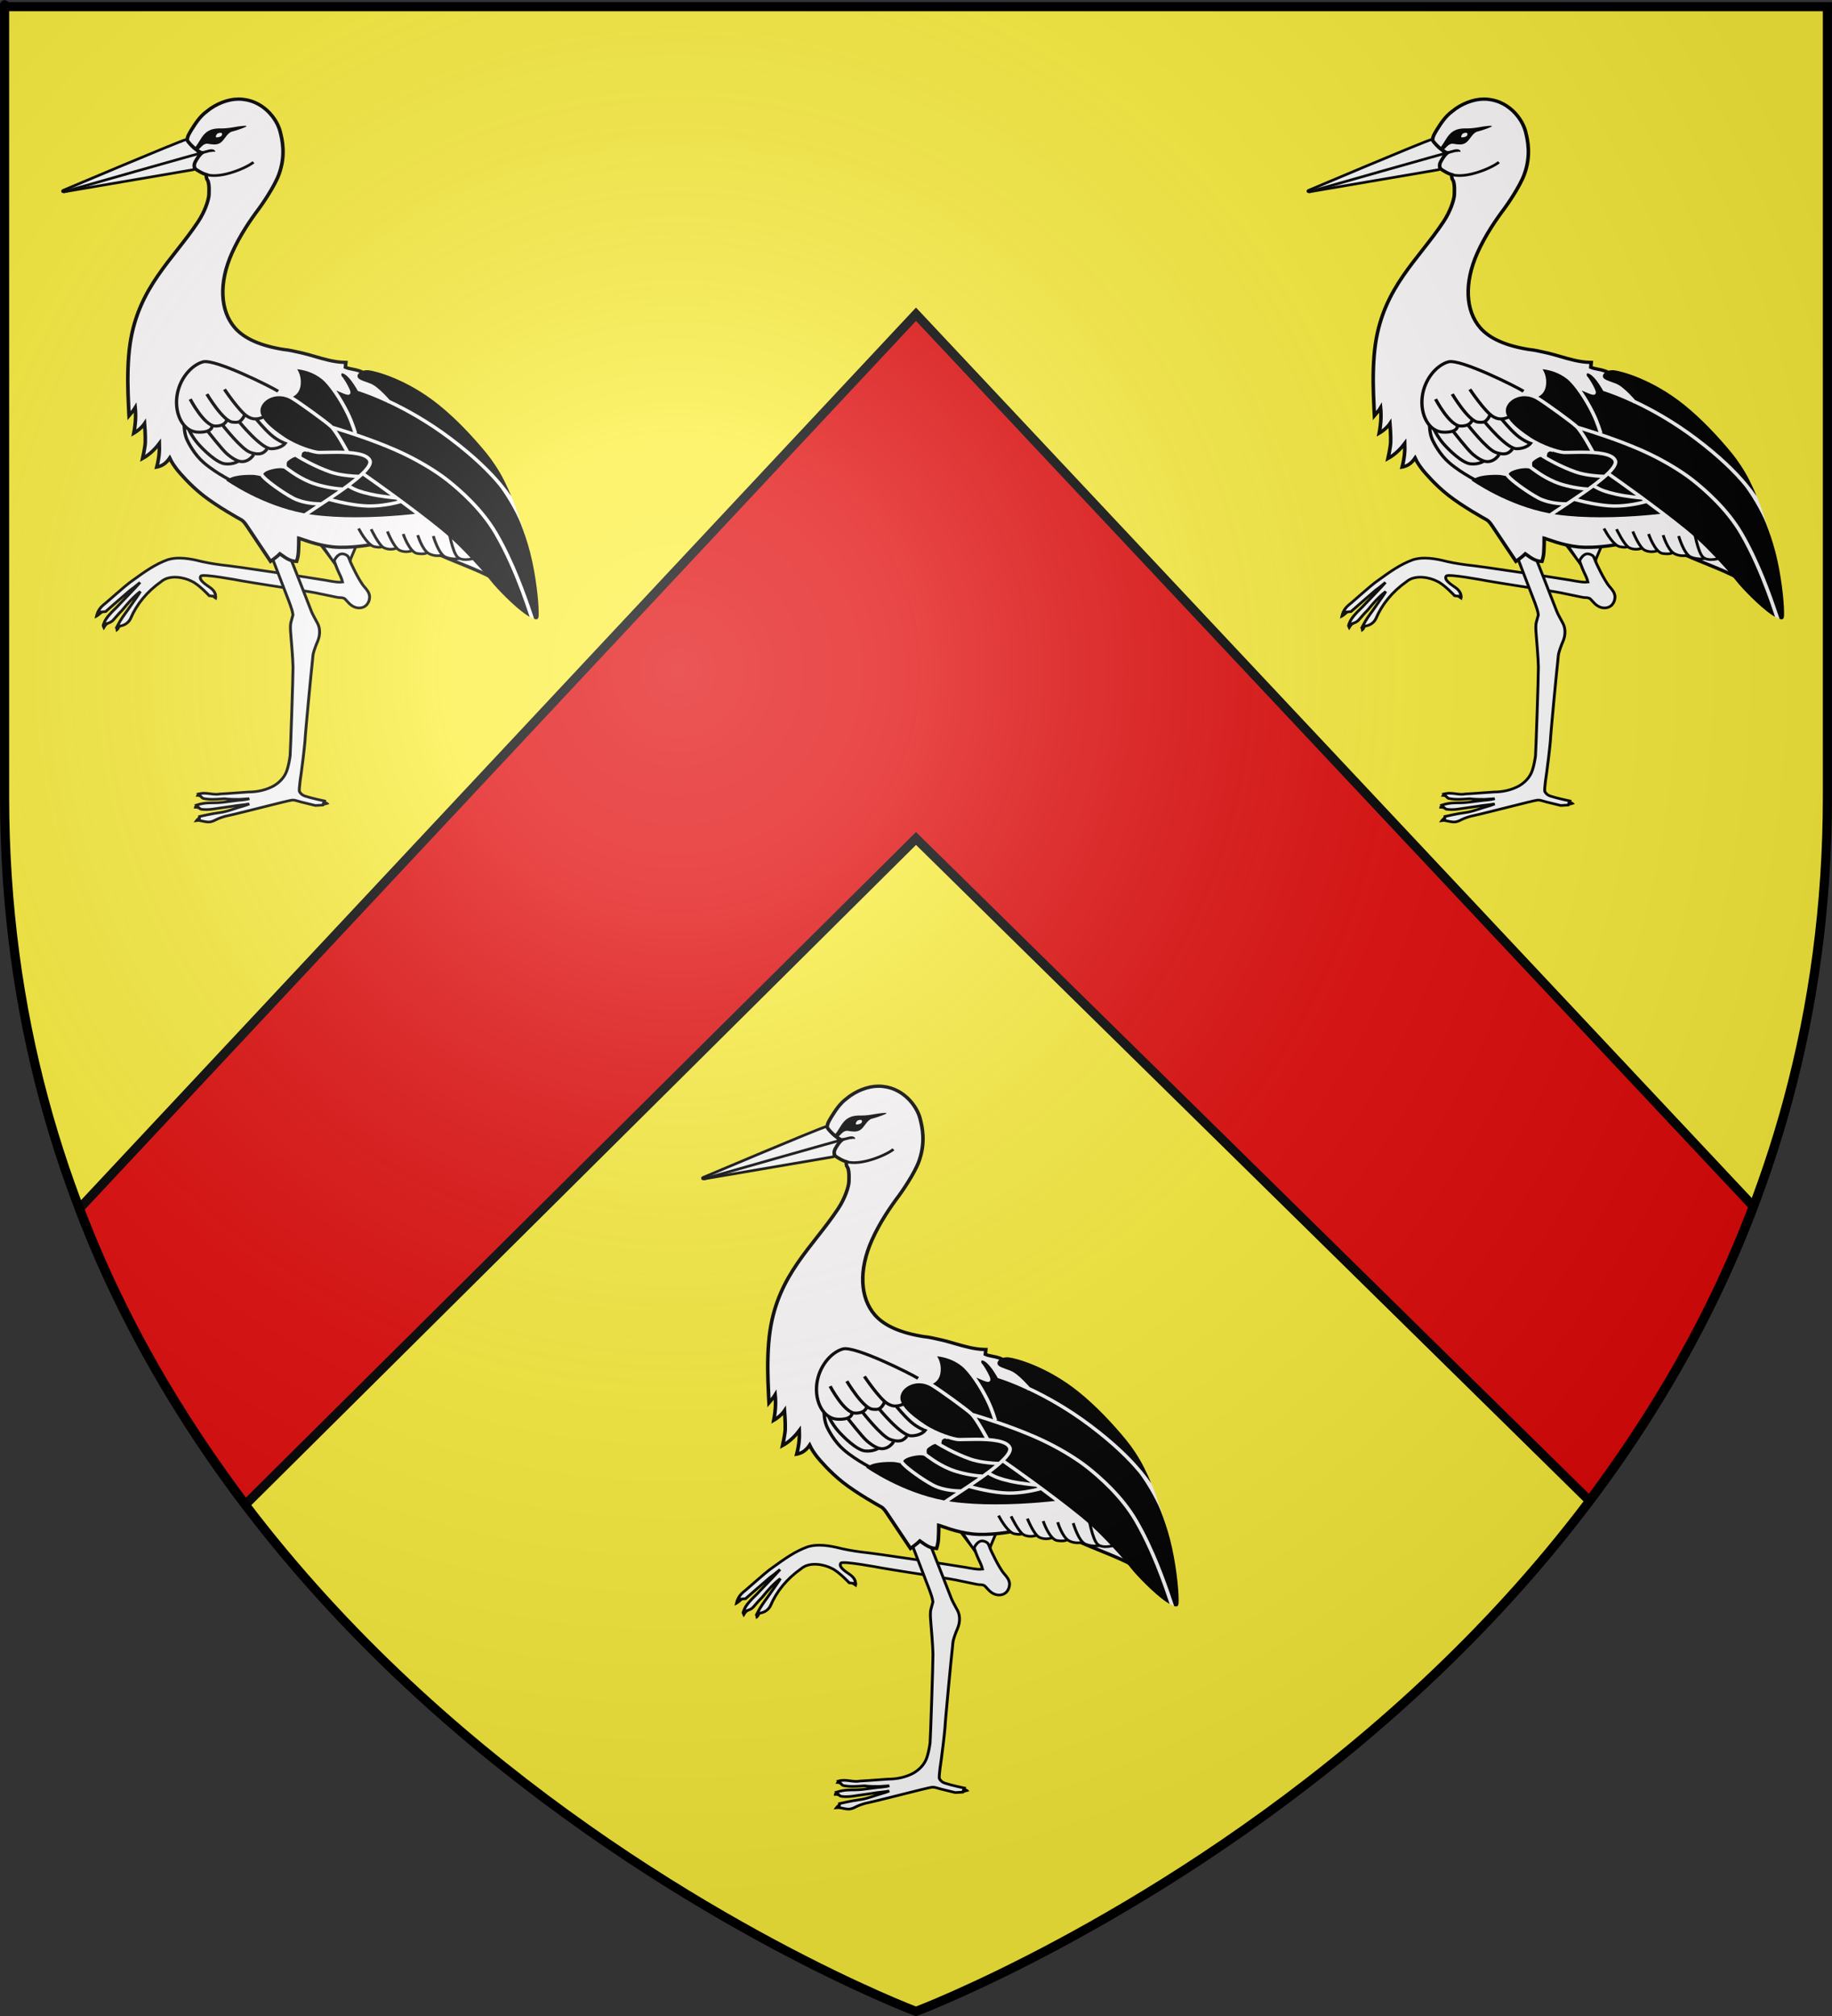 <?xml version="1.0" encoding="UTF-8" standalone="no"?>
<svg
   xmlns:dc="http://purl.org/dc/elements/1.1/"
   xmlns:cc="http://creativecommons.org/ns#"
   xmlns:rdf="http://www.w3.org/1999/02/22-rdf-syntax-ns#"
   xmlns:svg="http://www.w3.org/2000/svg"
   xmlns="http://www.w3.org/2000/svg"
   xmlns:xlink="http://www.w3.org/1999/xlink"
   xmlns:sodipodi="http://sodipodi.sourceforge.net/DTD/sodipodi-0.dtd"
   xmlns:inkscape="http://www.inkscape.org/namespaces/inkscape"
   height="660"
   width="600"
   version="1.0"
   id="svg2"
   sodipodi:version="0.32"
   inkscape:version="0.48.1 r9760"
   sodipodi:docname="Blason_Vide_3D[1].svg"
   inkscape:export-filename="/Users/olivier/Desktop/Blason Rouge/Blason_Vide_3D.png"
   inkscape:export-xdpi="144"
   inkscape:export-ydpi="144"
   inkscape:output_extension="org.inkscape.output.svg.inkscape">
  <rect width="100%" height="100%" fill="#333333" stroke="none"/>
  <sodipodi:namedview
     inkscape:window-height="712"
     inkscape:window-width="1024"
     inkscape:pageshadow="2"
     inkscape:pageopacity="0.0"
     guidetolerance="10.0"
     gridtolerance="10.0"
     objecttolerance="10.0"
     borderopacity="1.0"
     bordercolor="#666666"
     pagecolor="#ffffff"
     id="base"
     showgrid="false"
     height="660px"
     inkscape:zoom="0.74848453"
     inkscape:cx="300"
     inkscape:cy="329.99986"
     inkscape:window-x="226"
     inkscape:window-y="0"
     inkscape:current-layer="layer1-2"
     showguides="true"
     inkscape:guide-bbox="true"
     inkscape:window-maximized="0">
    <sodipodi:guide
       orientation="1,0"
       position="300,305.917"
       id="guide3626" />
  </sodipodi:namedview>
  <desc
     id="desc4">Flag of Canton of Valais (Wallis)</desc>
  <defs
     id="defs6">
    <linearGradient
       id="linearGradient2893">
      <stop
         style="stop-color:white;stop-opacity:0.314;"
         offset="0"
         id="stop2895" />
      <stop
         id="stop2897"
         offset="0.19"
         style="stop-color:white;stop-opacity:0.251;" />
      <stop
         style="stop-color:#6b6b6b;stop-opacity:0.125;"
         offset="0.6"
         id="stop2901" />
      <stop
         style="stop-color:black;stop-opacity:0.125;"
         offset="1"
         id="stop2899" />
    </linearGradient>
    <radialGradient
       inkscape:collect="always"
       xlink:href="#linearGradient2893"
       id="radialGradient3163"
       gradientUnits="userSpaceOnUse"
       gradientTransform="matrix(1.353,0,0,1.349,-77.629,-85.747)"
       cx="221.445"
       cy="226.331"
       fx="221.445"
       fy="226.331"
       r="300" />
    <radialGradient
       gradientTransform="matrix(1.353,0,0,1.349,-77.629,-85.747)"
       gradientUnits="userSpaceOnUse"
       xlink:href="#linearGradient2893-9"
       id="radialGradient3163-3"
       fy="226.331"
       fx="221.445"
       r="300"
       cy="226.331"
       cx="221.445" />
    <radialGradient
       gradientTransform="matrix(0,1.386,-1.323,-5.741131e-8,-158.082,-109.541)"
       gradientUnits="userSpaceOnUse"
       xlink:href="#linearGradient2955"
       id="radialGradient2871"
       fy="218.901"
       fx="225.524"
       r="300"
       cy="218.901"
       cx="225.524" />
    <radialGradient
       gradientTransform="matrix(0,1.749,-1.593,-1.049767e-7,551.788,-191.29)"
       gradientUnits="userSpaceOnUse"
       xlink:href="#linearGradient2955"
       id="radialGradient2865"
       fy="218.901"
       fx="225.524"
       r="300"
       cy="218.901"
       cx="225.524" />
    <radialGradient
       gradientTransform="matrix(-4.167939e-4,2.183,-1.884,-3.599562e-4,615.597,-289.121)"
       gradientUnits="userSpaceOnUse"
       xlink:href="#linearGradient2955"
       id="radialGradient1911"
       fy="218.901"
       fx="225.524"
       r="300"
       cy="218.901"
       cx="225.524" />
    <clipPath
       id="clip">
      <path
         id="path10"
         d="M 0,-200 L 0,600 L 300,600 L 300,-200 L 0,-200 z " />
    </clipPath>
    <polygon
       id="star"
       transform="scale(53,53)"
       points="0,-1 0.588,0.809 -0.951,-0.309 0.951,-0.309 -0.588,0.809 0,-1 " />
    <radialGradient
       gradientTransform="matrix(-4.167939e-4,2.183,-1.884,-3.599562e-4,615.597,-289.121)"
       gradientUnits="userSpaceOnUse"
       xlink:href="#linearGradient2955"
       id="radialGradient2961"
       fy="218.901"
       fx="225.524"
       r="300"
       cy="218.901"
       cx="225.524" />
    <linearGradient
       id="linearGradient2955">
      <stop
         id="stop2867"
         offset="0"
         style="stop-color:#fd0000;stop-opacity:1" />
      <stop
         id="stop2873"
         offset="0.5"
         style="stop-color:#e77275;stop-opacity:0.659" />
      <stop
         id="stop2959"
         offset="1"
         style="stop-color:black;stop-opacity:0.323" />
    </linearGradient>
    <linearGradient
       id="linearGradient2885">
      <stop
         id="stop2887"
         offset="0"
         style="stop-color:white;stop-opacity:1" />
      <stop
         id="stop2891"
         offset="0.229"
         style="stop-color:white;stop-opacity:1" />
      <stop
         id="stop2889"
         offset="1"
         style="stop-color:black;stop-opacity:1" />
    </linearGradient>
    <linearGradient
       id="linearGradient2893-9">
      <stop
         id="stop2895-1"
         offset="0"
         style="stop-color:white;stop-opacity:0.314" />
      <stop
         id="stop2897-3"
         offset="0.19"
         style="stop-color:white;stop-opacity:0.251" />
      <stop
         id="stop2901-3"
         offset="0.6"
         style="stop-color:#6b6b6b;stop-opacity:0.125" />
      <stop
         id="stop2899-0"
         offset="1"
         style="stop-color:black;stop-opacity:0.125" />
    </linearGradient>
    <inkscape:perspective
       id="perspective33"
       inkscape:persp3d-origin="300 : 220 : 1"
       inkscape:vp_z="600 : 330 : 1"
       inkscape:vp_y="0 : 1000 : 0"
       inkscape:vp_x="0 : 330 : 1"
       sodipodi:type="inkscape:persp3d" />
    <radialGradient
       gradientTransform="matrix(1.353,0,0,1.349,-77.629,-85.747)"
       gradientUnits="userSpaceOnUse"
       xlink:href="#linearGradient2893-0"
       id="radialGradient3163-1"
       fy="226.331"
       fx="221.445"
       r="300"
       cy="226.331"
       cx="221.445" />
    <radialGradient
       gradientTransform="matrix(0,1.386,-1.323,-5.741131e-8,-158.082,-109.541)"
       gradientUnits="userSpaceOnUse"
       xlink:href="#linearGradient2955-6"
       id="radialGradient2871-9"
       fy="218.901"
       fx="225.524"
       r="300"
       cy="218.901"
       cx="225.524" />
    <radialGradient
       gradientTransform="matrix(0,1.749,-1.593,-1.049767e-7,551.788,-191.29)"
       gradientUnits="userSpaceOnUse"
       xlink:href="#linearGradient2955-6"
       id="radialGradient2865-9"
       fy="218.901"
       fx="225.524"
       r="300"
       cy="218.901"
       cx="225.524" />
    <radialGradient
       gradientTransform="matrix(-4.167939e-4,2.183,-1.884,-3.599562e-4,615.597,-289.121)"
       gradientUnits="userSpaceOnUse"
       xlink:href="#linearGradient2955-6"
       id="radialGradient1911-9"
       fy="218.901"
       fx="225.524"
       r="300"
       cy="218.901"
       cx="225.524" />
    <clipPath
       id="clip-0">
      <path
         id="path10-3"
         d="M 0,-200 L 0,600 L 300,600 L 300,-200 L 0,-200 z " />
    </clipPath>
    <polygon
       id="star-7"
       transform="scale(53,53)"
       points="0,-1 0.588,0.809 -0.951,-0.309 0.951,-0.309 -0.588,0.809 0,-1 " />
    <radialGradient
       gradientTransform="matrix(-4.167939e-4,2.183,-1.884,-3.599562e-4,615.597,-289.121)"
       gradientUnits="userSpaceOnUse"
       xlink:href="#linearGradient2955-6"
       id="radialGradient2961-2"
       fy="218.901"
       fx="225.524"
       r="300"
       cy="218.901"
       cx="225.524" />
    <linearGradient
       id="linearGradient2955-6">
      <stop
         id="stop2867-5"
         offset="0"
         style="stop-color:#fd0000;stop-opacity:1" />
      <stop
         id="stop2873-7"
         offset="0.5"
         style="stop-color:#e77275;stop-opacity:0.659" />
      <stop
         id="stop2959-6"
         offset="1"
         style="stop-color:black;stop-opacity:0.323" />
    </linearGradient>
    <linearGradient
       id="linearGradient2885-0">
      <stop
         id="stop2887-3"
         offset="0"
         style="stop-color:white;stop-opacity:1" />
      <stop
         id="stop2891-9"
         offset="0.229"
         style="stop-color:white;stop-opacity:1" />
      <stop
         id="stop2889-8"
         offset="1"
         style="stop-color:black;stop-opacity:1" />
    </linearGradient>
    <linearGradient
       id="linearGradient2893-0">
      <stop
         id="stop2895-2"
         offset="0"
         style="stop-color:white;stop-opacity:0.314" />
      <stop
         id="stop2897-39"
         offset="0.19"
         style="stop-color:white;stop-opacity:0.251" />
      <stop
         id="stop2901-9"
         offset="0.6"
         style="stop-color:#6b6b6b;stop-opacity:0.125" />
      <stop
         id="stop2899-7"
         offset="1"
         style="stop-color:black;stop-opacity:0.125" />
    </linearGradient>
    <inkscape:perspective
       id="perspective29"
       inkscape:persp3d-origin="300 : 220 : 1"
       inkscape:vp_z="600 : 330 : 1"
       inkscape:vp_y="0 : 1000 : 0"
       inkscape:vp_x="0 : 330 : 1"
       sodipodi:type="inkscape:persp3d" />
  </defs>
  <g
     inkscape:groupmode="layer"
     id="layer3"
     inkscape:label="Fond écu"
     style="display:inline">
    <path
       id="path2855"
       style="fill:#fcef3c;fill-opacity:1;fill-rule:evenodd;stroke:none;stroke-width:1px;stroke-linecap:butt;stroke-linejoin:miter;stroke-opacity:1"
       d="M 300,658.5 C 300,658.5 598.5,546.18 598.5,260.728 C 598.5,-24.723 598.5,2.176 598.5,2.176 L 1.5,2.176 L 1.5,260.728 C 1.5,546.18 300,658.5 300,658.5 z "
       sodipodi:nodetypes="cccccc" />
    <g
       transform="matrix(1.553,0,0,1.165,-216.751,-261.354)"
       id="layer1-8"
       inkscape:label="Calque 1"
       style="fill:#ffffff" />
    <g
       id="layer3-2"
       style="display:inline">
      <g
         id="g7979">
        <rect
           id="rect7092"
           style="fill:none;stroke:none"
           y="-7.1054274e-15"
           x="0"
           height="660"
           width="600" />
      </g>
    </g>
    <path
       sodipodi:nodetypes="ccccccc"
       id="path10706"
       d="m 26.013,395.66 c 13.722,36.394 33.087,68.608 54.357,96.906 L 300,274.503 520.567,491.316 c 21.023,-28.183 40.123,-60.222 53.67,-96.375 L 300,102.88 26.013,395.66 z"
       style="fill:#e20909;fill-opacity:1;fill-rule:evenodd;stroke:#000000;stroke-width:3;stroke-linecap:butt;stroke-linejoin:miter;stroke-miterlimit:4;stroke-opacity:1;stroke-dasharray:none;display:inline"
       inkscape:connector-curvature="0" />
    <g
       transform="matrix(0.47,0,0,0.434,20.553,-187.039)"
       id="layer1-2"
       inkscape:label="Layer 1">
      <g
         id="g3682"
         transform="matrix(0.634,0,0,0.634,-113.397,461.266)">
        <path
           inkscape:connector-curvature="0"
           d="m 496.501,622.176 c -0.053,-0.154 -0.102,-0.301 -0.15,-0.453 -0.09,-1.277 0,-2.58 0.367,-3.896 l 9.812,-25.312 -51.105,0.498 c 1.799,2.745 20.977,29.902 22.514,32.791 0.895,2.365 1.92,4.662 2.936,6.91 l 15.626,-10.538 z"
           style="fill:#010101"
           id="path2713" />
        <polygon
           points="2213.653,365.419 2201.323,368.313 2184.339,341.265 2225.479,335.478 2225.479,335.478 "
           transform="translate(-1721.367,255.212)"
           style="fill:#ffffff"
           id="polygon2715" />
        <path
           inkscape:connector-curvature="0"
           d="m 328.181,924.313 c -2.594,1.291 -3.928,3.996 -5.465,6.307 2.715,-0.312 5.41,-0.787 8.145,-0.953 4.477,-0.117 8.957,1.467 13.42,0.562 l -4.721,-9.633 -11.379,3.717 z"
           style="fill:#020202"
           id="path2717" />
        <path
           inkscape:connector-curvature="0"
           d="m 339.611,906.363 c -5.676,0.646 -11.367,1.998 -16.281,5.02 -0.146,0.967 -0.287,1.947 -0.426,2.938 4.105,-0.354 7.961,1.158 11.926,1.893 l 4.781,-9.851 z"
           style="fill:#020202"
           id="path2719" />
        <path
           inkscape:connector-curvature="0"
           d="m 343.835,896.223 c -4.904,-0.494 -9.844,-1.547 -14.781,-0.867 -2.412,0.301 -3.271,2.832 -4.229,4.697 5.764,-0.471 10.348,3.781 16.02,3.828 l 2.99,-7.658 z"
           style="fill:#020202"
           id="path2721" />
        <path
           inkscape:connector-curvature="0"
           d="m 179.557,180.528 c -0.386,0 -0.736,-0.251 -0.856,-0.63 -0.137,-0.433 0.069,-0.899 0.483,-1.089 5.101,-2.34 125.034,-57.357 135.415,-60.674 0.09,-0.029 0.184,-0.043 0.273,-0.043 0.311,0 0.605,0.161 0.771,0.44 2.527,4.229 5.418,8.57 9.406,11.659 2.82,2.151 5.309,5.782 3.008,8.925 -2.809,4.493 -4.441,9.276 -4.814,14.163 -0.031,0.41 -0.336,0.746 -0.742,0.817 -5.562,0.979 -141.408,26.16 -142.779,26.415 -0.053,0.012 -0.11,0.017 -0.165,0.017 l 0,0 z"
           style="fill:#ffffff;stroke:#010101;stroke-width:3.153"
           id="path2723" />
        <path
           inkscape:connector-curvature="0"
           d="m 461.31,902.934 c 0,0 6.236,2.328 7.895,3.309 1.65,0.979 2.777,2.631 2.777,2.631 0,0 -6.014,2.105 -7.812,2.105 -1.801,0 -3.982,-1.879 -3.982,-1.879 l 1.122,-6.166 z"
           style="fill:#020202"
           id="path2725" />
        <path
           inkscape:connector-curvature="0"
           d="m 338.054,660.397 0.875,1.021 0.508,0.588 0.771,0.092 c 0.764,0.092 1.561,0.186 2.416,0.275 1.643,1.504 3.473,2.803 5.371,3.973 0.414,-3.545 0.793,-7.51 -1.48,-10.547 -0.443,-0.592 -0.93,-1.145 -1.434,-1.676 l -7.027,6.274 z"
           style="fill:#010101"
           id="path2727" />
        <path
           inkscape:connector-curvature="0"
           d="m 249.325,677.621 c -3.824,5.641 -7.779,11.471 -10.762,17.834 0,0 -1.29,2.367 -1.693,3.615 -0.404,1.248 0.383,3.227 0.496,5.131 1.997,-1.137 3.666,-2.818 4.201,-4.881 0.105,-0.406 1.482,-1.465 2.102,-1.623 4.666,-1.197 8.723,-4.646 10.652,-9.188 l 0.021,-0.053 -5.017,-10.835 z"
           style="fill:#010101"
           id="path2729" />
        <path
           inkscape:connector-curvature="0"
           d="m 233.723,677.94 -0.655,0.684 c -3.418,3.561 -6.928,7.227 -8.838,11.938 -0.716,1.225 -1.37,2.49 -1.928,3.824 -1.198,2.688 0.488,5.35 1.625,7.729 1.621,-2.648 2.82,-5.865 5.729,-7.395 1.231,-0.617 2.345,-1.365 3.367,-2.207 0.851,-0.605 1.649,-1.318 2.339,-2.189 0.223,-0.268 0.438,-0.533 0.658,-0.805 0.048,-0.059 0.096,-0.113 0.145,-0.176 0.816,-0.996 1.623,-2 2.403,-2.98 1.979,-2.494 6.368,-7.439 6.368,-7.439 l 0.081,-0.105 -11.294,-0.879 z"
           style="fill:#010101"
           id="path2731" />
        <path
           inkscape:connector-curvature="0"
           d="m 229.362,665.379 -0.054,0.049 -0.052,0.051 c -1.092,1.107 -2.289,2.145 -3.555,3.23 -1.57,1.355 -4.748,4.432 -4.83,4.498 -4.463,3.678 -6.131,9.486 -7.043,14.971 3.674,-1.473 6.438,-4.254 9.231,-6.963 0.933,-0.098 1.831,-0.197 2.694,-0.307 l 0.658,-0.082 0.478,-0.459 c 1.909,-1.83 5.925,-5.52 5.925,-5.52 l -3.452,-9.468 z"
           style="fill:#010101"
           id="path2733" />
        <path
           inkscape:connector-curvature="0"
           d="m 405.657,648.623 c -3.062,-0.484 -28.484,-4.928 -30.865,-5.449 -2.604,-0.572 -41.98,-8.506 -44.09,-5.625 -2.111,2.881 1.268,6.395 3.035,8.1 1.312,1.32 2.846,2.455 4.473,3.658 3.873,2.861 7.883,5.822 8.488,11.27 l 0.137,1.23 -6.891,-0.752 c 0,0 -12.02,-13.969 -19.568,-17.373 -7.645,-4.361 -24.025,-8.318 -33.469,0.645 l -0.041,0.037 -0.043,0.027 c -15.188,11.562 -26.74,26.668 -33.41,43.697 -2.072,4.881 -6.713,8.395 -11.834,8.979 l -2.953,0.609 0.847,-1.807 c 2.946,-6.291 6.878,-12.088 10.68,-17.693 2.044,-3.014 8.294,-12.844 9.411,-14.564 1.59,-2.455 3.217,-4.971 4.617,-7.588 -7.613,6.168 -13.801,14.014 -19.957,22.184 l -0.042,0.053 -0.048,0.049 c -2.28,2.311 -4.346,4.91 -6.342,7.428 -1.039,1.307 -2.112,2.656 -3.213,3.965 -2.344,2.979 -6.031,4.082 -8.996,4.969 l -1.681,0.504 0.423,-1.699 c 1.438,-5.801 10.096,-14.812 10.096,-14.812 2.611,-2.625 5.062,-5.477 7.434,-8.23 2.32,-2.693 17.771,-19.795 21.992,-25.26 -0.955,0.838 -1.895,1.688 -2.821,2.523 -2.543,2.299 -5.172,4.674 -8.013,6.744 -1.359,1.094 -27.051,25.436 -27.051,25.436 l -8.221,0.812 0.568,-1.484 c 1.604,-4.178 4.88,-7 8.047,-9.73 1.227,-1.057 21.344,-20.367 26.001,-24.053 1.599,-1.234 3.187,-2.479 4.778,-3.723 11.461,-8.961 23.314,-18.229 37.223,-23.592 3.928,-1.264 8.053,-1.863 12.666,-1.863 6.877,0 13.682,1.393 18.842,2.602 8.234,2.309 17.146,4.104 27.271,5.521 18.764,2.055 97.477,15.188 113.908,18.123 1.33,0.236 8.199,1.719 13.379,2.279 3.125,0.34 5.635,-0.074 5.943,-0.111 -0.959,-4.289 -2.799,-8.381 -4.584,-12.35 -1.756,-3.895 -4.557,-12.752 -4.557,-12.752 1.188,-3.438 4.324,-7.467 7.344,-8.211 3.02,-0.744 7.152,1.305 8.207,3.604 0.867,1.787 1.496,3.695 2.104,5.543 0.221,0.666 9.234,22.275 15.381,29.854 3.012,3.664 5.725,7.348 5.848,12.02 0.076,5.729 -3.391,13.178 -11.561,13.178 -5.998,0 -10.244,-4.346 -12.852,-7.594 -1.078,-1.344 -2.102,-2.613 -3.309,-3.691 -1.92,-1.023 -4.146,-1.07 -6.496,-1.125 -1.186,-0.021 -14.754,-3.354 -21.193,-4.658 -5.735,-1.688 -54.026,-9.688 -55.042,-9.854 z"
           style="fill:#ffffff;stroke:#010101;stroke-width:3.153"
           id="path2735" />
        <path
           inkscape:connector-curvature="0"
           d="m 427.31,610.947 c 0.982,2.326 24.217,67.146 25.154,69.535 1.045,2.83 5.654,11.633 6.473,13.412 2.957,6.119 2.947,14.004 -0.031,21.605 -1.76,4.105 -3.898,10.9 -4.586,13.83 -0.688,2.932 -0.678,6.697 -1.098,9.947 -0.734,5.723 -8.117,89.311 -8.105,94.543 -1.07,12.492 -2.568,25.062 -4.018,37.221 0,0 -3.061,20.99 -2.053,22.998 0.359,0.721 1.889,3.818 5.82,5.275 7.053,2.609 21.605,5.891 21.605,5.891 l -1.859,4.869 c 0,0 -2.33,0.146 -3.174,0.209 -1.594,0.111 -4.975,0.281 -4.975,0.281 l -0.096,-0.018 c 0,0 -6.879,-1.846 -9.791,-2.594 -3.752,-0.963 -7.635,-1.961 -11.387,-3.248 -1.111,-0.361 -2.297,-0.541 -3.6,-0.541 -2.785,0 -21.51,5.42 -27.441,6.92 -5.674,1.439 -37.09,10.287 -46.951,12.408 0,0 -6.309,2.045 -8.666,3.369 -2.396,1.354 -4.875,2.746 -7.75,3.266 -0.568,0.064 -1.084,0.092 -1.604,0.092 l 0,0 c -2.385,0 -4.699,-0.547 -6.941,-1.072 -0.865,-0.201 -3.479,-0.75 -3.479,-0.75 l 0.443,-4.725 c 0,0 14.969,-3.703 21.58,-4.498 5.711,-0.713 11.246,-2.689 16.6,-4.607 2.895,-1.037 5.889,-2.111 8.896,-2.98 2.656,-0.777 5.197,-1.738 7.6,-2.869 -3.996,0.727 -8.395,1.34 -13.596,1.916 -4.912,0.973 -23.246,3.615 -27.354,4.359 -2.338,0.312 -4.439,0.461 -6.469,0.461 -1.855,0 -3.646,-0.131 -5.326,-0.391 -2.098,-0.326 -5.326,-4.898 -5.326,-4.898 l 1.279,-0.438 c 3.168,-1.08 6.596,-1.771 10.529,-2.104 1.879,-0.158 7.66,-0.221 7.982,-0.221 5.811,0 11.686,-0.883 17.369,-1.73 2.781,-0.414 5.66,-0.848 8.506,-1.172 0,0 8.955,-0.596 12.414,-2.016 -0.854,0.09 -10.17,0.824 -11.127,0.824 -5.314,0 -10.812,0 -16.211,-0.756 -1.062,0.07 -2.131,0.152 -3.201,0.236 -3.189,0.244 -6.488,0.498 -9.754,0.498 -4.076,0 -9.805,-0.613 -10.984,-1.436 -1.182,-0.822 -4.438,-4.939 -4.438,-4.939 l 1.572,-0.389 c 1.391,-0.35 2.859,-0.516 4.494,-0.516 2.271,0 4.562,0.328 6.771,0.646 2.191,0.312 4.426,0.635 6.588,0.635 1.381,0 2.623,-0.127 3.797,-0.391 l 0.084,-0.021 0.084,-0.004 c 9.367,-0.463 29.934,-2.311 31.338,-2.311 10.092,0 19.674,-2.492 27.705,-7.209 6.602,-4.195 12.033,-10.309 14.572,-18.262 1.809,-5.756 2.777,-11.775 3.562,-17.434 0.369,-2.715 3.324,-96.539 3.188,-105.996 -0.135,-9.457 -1.939,-32.551 -2.256,-36.314 -0.395,-4.775 -0.809,-9.723 -0.406,-14.646 0.207,-2.182 2.367,-9.359 2.625,-10.928 -0.604,-4.752 -2.164,-9.416 -3.672,-13.932 l -22.783,-64.123 21.878,5.233 z"
           style="fill:#ffffff;stroke:#010101;stroke-width:3.153"
           id="path2737" />
        <path
           inkscape:connector-curvature="0"
           d="m 551.925,420.261 102,222 c -6.154,-6.721 -44.023,-21.639 -59.408,-29.242 0,0 -22.092,-9.383 -38.842,-11.258 -16.75,-1.875 -38.381,-1.479 -38.381,-1.479 0,0 -22.787,4.719 -41.783,2.621 -17.914,-1.979 -35.238,-9.917 -36.99,-10.299 l -0.164,-0.036 c 0.047,2.646 -0.201,12.9 -0.396,15.177 -0.119,3.844 -0.709,7.656 -1.756,11.271 l -0.34,1.166 -1.211,-0.086 c -6.199,-0.438 -10.979,-4.174 -15.594,-7.783 -0.49,-0.389 -0.979,-0.771 -1.475,-1.146 -2.76,3.121 -10.311,8.939 -10.311,8.939 0,0 -25.693,-41.546 -26.314,-42.514 -1.975,-3.076 -3.84,-5.979 -6.898,-7.511 0,0 -25.258,-15.054 -41.32,-28.796 -14.182,-12.132 -25.197,-26.249 -27.996,-29.956 -3.09,-4.356 -6.174,-9.021 -8.34,-14.104 -1.467,2.371 -4.145,5.76 -6.924,7.643 -3.623,2.452 -7.287,3.086 -7.287,3.086 0,0 1.525,-6.247 2.34,-13.115 0.67,-5.669 0.674,-11.761 0.549,-15.114 -2.885,4.122 -5.436,7.236 -9.48,11.128 -4.287,4.123 -8.975,6.883 -8.975,6.883 0,0 2.637,-12.903 2.918,-18.796 0.355,-7.382 -0.715,-22.423 -0.738,-22.75 -1.055,1.713 -3.531,4.681 -5.982,6.908 -2.955,2.688 -5.849,4.511 -5.849,4.511 0,0 1.215,-6.64 1.726,-14.127 0.395,-5.779 0.184,-12.119 -0.182,-15.976 -1.161,2.157 -6.805,9.316 -6.805,9.316 0,0 -0.662,-12.948 -1.074,-25.488 -0.544,-16.569 -0.562,-40.082 2.283,-60.573 9.3,-66.959 46.916,-99.394 74.666,-144.667 7.99,-13.033 11.75,-26.768 11.967,-32.295 -0.037,-1.465 0.023,-3.066 0.082,-4.616 0.178,-4.646 -0.338,-10.888 -1.787,-12.812 -1.449,-1.924 -1.229,-5.774 -1.139,-6.33 -4.164,-1.354 -7.758,-3.778 -10.965,-5.941 -3.232,-2.129 -2.67,-6.444 -1.199,-9.487 2.082,-4.009 4.215,-7.812 7.498,-10.655 -0.092,0.002 -0.18,0.002 -0.271,0.002 -1.221,0 -5.582,-2.998 -9.32,-6.56 -3.465,-3.3 -6.355,-7.138 -6.711,-8.222 l -0.074,-0.469 c 0,-3.083 1.334,-5.756 2.627,-8.34 0.242,-0.486 1.605,-2.995 1.605,-2.995 4.686,-8.079 9.533,-16.435 17.053,-22.448 10.143,-9.24 23.637,-14.804 34.953,-14.804 26.578,0 42.43,23.591 45.859,38.468 2.396,9.958 6.361,28.438 -1.344,51.171 -4.922,14.518 -18.822,36.201 -21.992,40.754 -8.842,12.695 -20.916,31.611 -29.629,52.819 -14.463,35.211 -13.234,68.477 3.281,88.99 10.312,12.806 28.422,21.469 53.826,25.751 5.525,0.58 11.039,1.947 16.371,3.27 1.523,0.378 3.053,0.756 4.578,1.117 4.449,1.181 8.891,2.576 13.182,3.928 10.455,3.291 21.271,6.695 32.365,6.981 l 1.594,0.041 -0.137,1.586 c -0.121,1.397 -0.23,2.798 -0.324,4.204 2.438,1.148 5.102,1.713 7.895,2.308 2.291,0.488 4.66,0.992 6.939,1.851 l 1.877,0.705 c 0,0 26.311,13.705 45.096,24.663"
           style="fill:#fffdfd;stroke:#010101;stroke-width:3.941"
           id="path2739" />
        <path
           inkscape:connector-curvature="0"
           d="m 337.298,160.109 c 16.658,4.759 44.57,-8.816 51.209,-14.945"
           style="fill:none;stroke:#020202;stroke-width:3.153"
           id="path2741" />
        <path
           inkscape:connector-curvature="0"
           d="m 179.722,180.511 c 0,0 155.387,-47.981 160.369,-48.888 4.982,-0.907 4.754,1.132 4.754,1.132"
           style="fill:none;stroke:#010101;stroke-width:3.153"
           id="path2743" />
        <polygon
           points="2235.542,342.425 2235.542,342.425 2240.667,346.675 2250.167,346.3 2276.667,349.3 2297.167,353.425 2303.542,353.55 2313.917,358.425 2321.292,356.55 2303.792,346.675 2255.292,339.549 "
           transform="translate(-1721.367,255.212)"
           style="fill:#fffdfd"
           id="polygon2745" />
        <path
           inkscape:connector-curvature="0"
           d="m 554.593,426.095 59,45 40.543,43.476 17.5,27.5 c 0,0 3.209,7.91 4.938,13.442 1.729,5.531 10.354,33.748 10.354,33.748 l 10.205,99.295 -5.5,-2.674 -78.496,-123.813 -81.5,-58.5 22.956,-77.474 z"
           style="fill:#fffdfd"
           id="path2747" />
        <path
           inkscape:connector-curvature="0"
           d="m 380.794,102.236 c -0.566,-1.037 -9.877,0.555 -9.877,0.555 -5.791,1.123 -11.654,2.234 -17.453,2.232 -0.627,0 -1.252,-0.012 -1.875,-0.039 l -0.049,-0.002 -0.057,0 c -2.99,0.039 -7.088,0.242 -10.803,2.1 -5.859,2.723 -8.771,8.037 -11.672,13.087 -1.135,1.989 -2.283,3.994 -3.523,5.758 l -0.432,0.615 -1.643,2.329 3.945,2.205 c 0,0 4.271,-4.972 5.625,-6.072 1.357,-1.094 2.74,-1.772 4.553,-1.866 0.59,0.088 1.207,0.192 1.842,0.297 1.893,0.311 3.936,0.662 6.01,0.666 2.641,0.014 4.988,-0.637 6.877,-2.085 2.176,-1.729 3.627,-3.91 5.082,-6.02 1.969,-2.898 3.82,-5.5 6.65,-6.936 1.605,-0.531 3.268,-1.02 4.896,-1.499 0.988,-0.292 12.471,-4.287 11.904,-5.325 z"
           style="fill:#010101"
           id="path2749" />
        <path
           inkscape:connector-curvature="0"
           d="m 347.241,115.336 c -0.697,-0.681 0.799,-3.342 1.318,-3.864 1.227,-1.226 4.432,-1.791 5.09,-0.754 0.658,1.037 0.471,2.733 -1.131,3.77 -0.919,0.596 -4.335,1.765 -5.277,0.848 z"
           style="fill:#fffdfd"
           id="path2751" />
        <path
           inkscape:connector-curvature="0"
           d="m 415.593,417.761 c -7.668,-5.333 -69.668,-39 -82.668,-35 -13,4 -26.332,20.667 -28.666,41.667 -2.334,21 7,41.667 23.666,42 16.668,0.333 15,-8 15,-8"
           style="fill:none;stroke:#010101;stroke-width:3.626"
           id="path2753" />
        <path
           inkscape:connector-curvature="0"
           d="m 318.925,427.094 c 0,0 15.334,31.666 27.334,32 12,0.334 13,-7.666 13,-7.666"
           style="fill:none;stroke:#010101;stroke-width:3.626"
           id="path2755" />
        <path
           inkscape:connector-curvature="0"
           d="m 337.259,421.094 c 0,0 18,32.668 28.332,33.334 1.309,0.084 5.424,0.896 8,-1 3.455,-2.541 5.334,-8 5.334,-8"
           style="fill:none;stroke:#010101;stroke-width:3.626"
           id="path2757" />
        <path
           inkscape:connector-curvature="0"
           d="m 356.591,415.428 c 0,0 16.262,26.312 25.115,32.162 0.27,0.178 3.168,2.351 6.865,2.9 3.807,0.567 8.463,-0.524 12.354,-3.062"
           style="fill:none;stroke:#010101;stroke-width:3.626"
           id="path2759" />
        <path
           inkscape:connector-curvature="0"
           d="m 368.259,526.428 c 0,0 -19.777,-10.061 -34.334,-23.667 -10.621,-9.931 -16.926,-23.767 -18.332,-27 -3.334,-7.667 -3.271,-17.562 -3.271,-17.562"
           style="fill:none;stroke:#010101;stroke-width:3.626"
           id="path2761" />
        <path
           inkscape:connector-curvature="0"
           d="m 317.425,463.354 c 0,0 3.5,8.407 9.834,16.407 6.332,8 21,23.333 30,24.333 9,1 14.332,-3 14.332,-3"
           style="fill:none;stroke:#010101;stroke-width:3.626"
           id="path2763" />
        <path
           inkscape:connector-curvature="0"
           d="m 338.591,465.761 c 0,0 15.334,21.333 20.668,26.333 5.332,5 11.975,9.765 17.332,9.334 8.334,-0.667 12,-8.334 12,-8.334"
           style="fill:none;stroke:#010101;stroke-width:3.626"
           id="path2765" />
        <path
           inkscape:connector-curvature="0"
           d="m 354.612,458.094 c 0,0 20.646,28.668 30.312,32.334 13.688,5.19 16.441,-2.104 18.666,-4"
           style="fill:none;stroke:#010101;stroke-width:3.626"
           id="path2767" />
        <path
           inkscape:connector-curvature="0"
           d="m 372.999,454.344 c 0,0 23.928,31.75 34.928,31.75 11,0 15.332,-6.333 15.332,-6.333 0,0 -7.998,-2.999 -15.666,-10.333 -7.666,-7.334 -15.791,-18.261 -15.791,-18.261"
           style="fill:none;stroke:#010101;stroke-width:3.626"
           id="path2769" />
        <path
           inkscape:connector-curvature="0"
           d="m 504.017,581.046 c 3.252,6.503 10.838,20.321 17.611,21.676 6.773,1.355 7.857,0 7.857,0"
           style="fill:#ffffff;stroke:#010101;stroke-width:3.153"
           id="path2771" />
        <path
           inkscape:connector-curvature="0"
           d="m 517.835,581.86 c 0,0 8.271,18.867 13.816,21.945 6.896,3.83 13.896,0.705 13.896,0.705"
           style="fill:#ffffff;stroke:#010101;stroke-width:3.153"
           id="path2773" />
        <path
           inkscape:connector-curvature="0"
           d="m 535.718,584.57 c 0,0 6.959,18.985 13.006,22.217 7.201,3.85 14.359,0.543 14.359,0.543"
           style="fill:#ffffff;stroke:#010101;stroke-width:3.153"
           id="path2775" />
        <path
           inkscape:connector-curvature="0"
           d="m 553.06,587.549 c 0,0 6.82,21.857 15.49,23.212 8.672,1.354 10.625,-1 10.625,-1"
           style="fill:#ffffff;stroke:#010101;stroke-width:3.153"
           id="path2777" />
        <path
           inkscape:connector-curvature="0"
           d="m 569.046,588.905 c 0,0 4.877,17.611 12.191,21.945 7.314,4.336 14.633,1.896 14.633,1.896"
           style="fill:#ffffff;stroke:#010101;stroke-width:3.153"
           id="path2779" />
        <path
           inkscape:connector-curvature="0"
           d="m 586.116,589.989 c 0,0 5.688,21.402 13.273,24.927 7.588,3.521 15.445,1.896 15.445,1.896"
           style="fill:#ffffff;stroke:#010101;stroke-width:3.153"
           id="path2781" />
        <path
           inkscape:connector-curvature="0"
           d="m 602.917,581.86 c 0,0 4.061,28.179 10.297,33.597 6.232,5.42 19.508,0.543 19.508,0.543"
           style="fill:none;stroke:#010101;stroke-width:3.153"
           id="path2783" />
        <path
           inkscape:connector-curvature="0"
           d="m 460.015,488.512 c 0.572,0.024 1.281,0.04 2.1,0.04 3.988,0 10.539,-0.301 17.729,-0.301 2.918,0.012 5.936,0.06 8.943,0.194 -1.223,-2.414 -3.162,-6.188 -5.363,-10.229 -3.688,-6.8 -8.283,-14.464 -10.91,-17.043 -5.713,-5.744 -33.4,-27.406 -42.195,-33.251 -4.594,-3.06 -9.27,-4.326 -13.66,-4.328 -0.006,0 -0.012,0 -0.018,0 -5.619,0 -10.789,2.111 -14.516,5.357 -3.736,3.254 -5.971,7.571 -5.965,11.965 0,1.745 0.346,3.521 1.107,5.305 2.398,5.601 7.811,13.469 25.826,26.411 6.742,4.846 14.756,8.783 21.719,11.521 6.922,2.74 12.984,4.273 15.203,4.359 z"
           id="path2785" />
        <path
           inkscape:connector-curvature="0"
           d="m 514.712,501.948 c -0.002,-0.392 -0.061,-0.713 -0.164,-0.993 -0.582,-1.574 -1.891,-2.954 -4.021,-4.155 -2.115,-1.194 -4.98,-2.141 -8.271,-2.82 -6.59,-1.376 -14.844,-1.729 -22.412,-1.727 -7.09,0 -13.568,0.298 -17.729,0.3 -0.859,0 -1.621,-0.016 -2.287,-0.044 -2.529,-0.146 -6.771,-1.174 -11.98,-2.974 l -0.248,0.546 c -0.002,0.004 -0.48,-0.22 -1.115,-0.441 -0.598,-0.227 -1.391,-0.403 -1.559,-0.395 l 0,10e-4 c 0,0.004 -0.008,0 -0.08,0.02 -0.076,0.021 -0.182,0.056 -0.305,0.1 -0.248,0.089 -0.568,0.223 -0.895,0.394 -0.652,0.332 -1.322,0.826 -1.666,1.261 -0.012,-0.002 -0.141,0.259 -0.209,0.742 -0.107,0.496 -0.061,1.045 -0.475,2.019 -0.086,0.175 -0.119,0.348 -0.119,0.562 -0.01,0.386 0.172,0.858 0.25,0.997 l 0.006,0.017 0.002,0 -0.197,0.122 c 2.061,1.305 4.787,2.949 7.969,4.749 6.816,3.857 15.699,8.396 24.422,11.668 10.559,3.987 24.834,4.985 30.514,5.108 3.641,-3.525 6.572,-6.808 8.398,-9.633 1.501,-2.286 2.193,-4.222 2.171,-5.424 z"
           id="path2787" />
        <path
           inkscape:connector-curvature="0"
           d="m 508.605,518.212 c -3.672,3.715 -8.117,7.649 -12.967,11.645 5.695,3.506 11.348,5.829 22.254,8.461 6.133,1.474 13.336,2.593 18.98,3.337 0.842,0.109 1.643,0.213 2.404,0.308 -9.637,-7.609 -18.012,-14.077 -23.74,-18.468 -3.242,-2.486 -5.627,-4.296 -6.931,-5.283 z"
           id="path2789" />
        <path
           inkscape:connector-curvature="0"
           d="m 475.495,545.376 c 8.291,2.322 24.678,6.551 38.977,6.886 0.633,0.017 1.266,0.021 1.898,0.021 12.357,0.006 24.559,-2.812 30.381,-4.394 -0.523,-0.417 -1.041,-0.829 -1.561,-1.239 -3.822,-0.386 -17.4,-1.852 -28.23,-4.443 -11.816,-2.821 -18.172,-5.554 -24.605,-9.688 -1.652,1.325 -3.336,2.651 -5.045,3.978 -3.887,3.007 -7.881,5.992 -11.815,8.879 z"
           id="path2791" />
        <path
           inkscape:connector-curvature="0"
           d="m 538.2,428.146 c 18.297,9.263 42.416,23.504 67.65,44.064 27.107,22.086 44.062,40.535 55.24,55.081 4.371,5.687 7.865,10.781 10.732,15.25 -2.178,-5.709 -4.863,-12.284 -7.967,-18.938 -5.6,-12.023 -13.188,-24.195 -19.604,-32.637 -14.406,-18.966 -32.73,-40.217 -51.9,-56.953 -17.566,-15.343 -34.984,-25.465 -49.002,-31.85 -13.979,-6.385 -24.697,-9.036 -28.395,-9.417 -0.562,-0.062 -1.109,-0.089 -1.65,-0.089 -3.104,-0.002 -5.828,0.959 -7.688,2.343 -1.877,1.399 -2.812,3.117 -2.805,4.695 0,0.108 0.01,0.225 0.02,0.357 0.092,0.921 0.379,1.531 0.973,2.211 0.594,0.669 1.551,1.348 2.844,2.013 2.58,1.342 6.391,2.585 10.623,4.384 4.77,2.08 10.092,7.312 14.529,12.084 2.721,2.949 5.029,5.712 6.4,7.402 z"
           id="path2793" />
        <path
           inkscape:connector-curvature="0"
           d="m 475.339,458.345 c 0.154,0.155 0.312,0.33 0.471,0.503 2.51,0.788 10.883,3.461 22.162,7.517 -0.361,-1.281 -0.91,-3.149 -1.645,-5.438 -1.426,-4.43 -3.525,-10.366 -6.229,-16.346 -7.188,-16.004 -18.389,-34.351 -26.486,-41.311 -9.975,-8.669 -21.223,-11.097 -27.088,-11.766 1.854,3.143 3.988,8.271 3.994,15.235 0,0.864 -0.033,1.752 -0.104,2.672 -0.455,6.116 -2.816,10.13 -5.377,12.504 -1.107,1.021 -2.201,1.745 -3.191,2.255 0.23,0.145 0.459,0.271 0.688,0.423 9.207,6.161 36.52,27.496 42.805,33.752 z"
           id="path2795" />
        <path
           inkscape:connector-curvature="0"
           d="m 399.409,516.315 c 0.012,0.04 0.047,0.119 0.104,0.226 0.115,0.214 0.318,0.527 0.598,0.896 0.561,0.74 1.422,1.698 2.502,2.777 2.162,2.164 5.199,4.824 8.631,7.597 6.859,5.542 15.322,11.556 21.68,15.22 10.725,6.232 26.115,6.758 29.678,6.737 5.115,-3.658 10.635,-7.646 16.115,-11.758 1.006,-0.751 2.008,-1.509 3.006,-2.268 -7.914,-0.807 -21.68,-3.446 -32.127,-8.161 -7.463,-3.396 -13.811,-7.48 -18.533,-10.887 -4.684,-3.377 -7.916,-6.199 -8.635,-6.696 -0.031,-0.022 -0.031,-0.021 -0.033,-0.022 -0.531,-0.36 -2.23,-0.744 -4.34,-0.721 -5.557,-0.062 -14.105,2.209 -17.285,4.94 -1.084,0.894 -1.387,1.613 -1.367,2.01 0,0.03 0,0.062 0.004,0.1 -0.002,10e-4 0,0.005 0.002,0.01 z"
           id="path2797" />
        <path
           inkscape:connector-curvature="0"
           d="m 681.907,574.487 c -2.436,-6.654 -7.031,-16.287 -11.48,-24.478 -5.107,-9.398 -10.086,-17.137 -12.504,-20.281 -10.984,-14.286 -27.701,-32.505 -54.596,-54.42 -24.766,-20.18 -48.459,-34.208 -66.492,-43.372 l -0.447,0.348 c -0.002,-0.002 -0.27,-0.349 -0.758,-0.957 -14.562,-7.327 -25.258,-11.405 -29.562,-12.943 -1.385,-0.493 -2.088,-0.72 -2.088,-0.722 l -0.807,-0.26 -0.375,-0.759 c -0.004,-0.002 -0.443,-0.899 -1.236,-2.357 -0.793,-1.459 -1.93,-3.458 -3.273,-5.59 -2.672,-4.263 -6.328,-9.085 -9.438,-11.097 -1.445,-0.963 -2.441,-1.206 -2.895,-1.195 -0.451,0.032 -0.439,0.075 -0.627,0.279 -0.164,0.214 -0.338,0.735 -0.332,1.339 -0.021,0.816 0.336,1.69 0.582,1.907 1.08,1.182 2.461,3.429 4.041,6.217 1.549,2.76 3.145,5.913 4.215,8.511 0.701,1.777 1.217,3.132 1.256,4.562 -0.016,0.557 -0.057,1.527 -1.162,2.332 -0.635,0.377 -1.096,0.379 -1.473,0.392 -1.525,-0.056 -2.973,-0.659 -4.988,-1.461 -1.955,-0.811 -4.211,-1.871 -6.367,-2.928 -0.52,-0.256 -1.033,-0.512 -1.535,-0.764 5.188,8.011 10.201,17.363 14.186,26.145 5.566,12.339 8.596,24.264 8.615,24.328 l 0.002,0.003 -1.113,0.282 c 13.02,4.754 29.197,11.115 44.531,18.402 22.908,10.895 44.248,24.952 57.441,36.289 12.627,10.856 37.395,33.786 53.457,63.566 18.562,34.432 31.465,74.331 37.695,94.383 1.062,3.432 1.945,6.309 2.613,8.439 0.896,0.305 1.678,0.471 2.268,0.447 0.941,-0.033 1.289,-0.217 1.715,-0.721 0.426,-0.521 0.875,-1.691 0.951,-3.688 0.037,-0.869 0.055,-1.865 0.055,-2.967 0.008,-14.031 -3.037,-45.023 -9.336,-71.828 -3.174,-13.496 -7.301,-25.987 -10.739,-35.383 z"
           id="path2799" />
        <path
           inkscape:connector-curvature="0"
           d="m 682.183,655.772 c -7.006,-20.195 -16.803,-45.404 -29.018,-68.062 -15.648,-29.04 -40.08,-51.729 -52.543,-62.433 -12.834,-11.034 -33.99,-24.988 -56.559,-35.71 -24.736,-11.761 -51.904,-21.162 -63.914,-25.116 -0.076,-0.024 -0.146,-0.047 -0.223,-0.071 2.318,3.548 4.762,7.843 7.002,11.925 3.049,5.593 5.602,10.677 6.471,12.432 7.281,0.589 14.178,1.862 19.086,4.579 2.645,1.479 4.797,3.514 5.814,6.26 0.277,0.759 0.408,1.562 0.408,2.376 -0.021,2.508 -1.125,4.975 -2.822,7.604 -1.197,1.836 -2.729,3.752 -4.518,5.74 8.371,6.34 50.371,38.338 82.373,66.467 18.213,16.006 31.641,32.137 38.188,39.692 7.02,8.096 13.125,15.988 18.082,22.795 5.234,7.219 24.447,29.242 38.416,39.486 1.25,0.936 2.461,1.75 3.613,2.457 -0.443,-1.438 -0.939,-3.037 -1.488,-4.809 -2.06,-6.661 -4.866,-15.509 -8.368,-25.612 z"
           id="path2801" />
        <path
           inkscape:connector-curvature="0"
           d="m 457.294,553.555 c -6.676,-0.47 -17.531,-2.001 -26.369,-7.062 -5.811,-3.355 -13.072,-8.425 -19.5,-13.436 -6.438,-5.036 -11.959,-9.888 -14.5,-13.206 -0.42,-0.583 -0.777,-1.102 -1.049,-1.67 l -0.086,0.354 c -0.002,0 -1.172,-0.283 -2.676,-0.588 -1.496,-0.306 -3.344,-0.625 -4.48,-0.691 -0.355,-0.021 -1.643,-0.077 -3.434,-0.075 -4.213,-0.007 -11.393,0.291 -17.02,1.767 -2.947,0.764 -5.496,1.975 -7.352,3.153 -0.988,0.604 -1.791,1.27 -2.32,1.771 0.172,0.128 0.361,0.269 0.566,0.418 1.27,0.933 3.146,2.276 5.568,3.917 4.842,3.282 11.852,7.749 20.49,12.465 15.494,8.451 36.238,17.673 59.096,22.338 3.283,-2.483 7.834,-5.726 13.066,-9.455 z"
           id="path2803" />
        <path
           inkscape:connector-curvature="0"
           d="m 425.228,507.101 c 0.533,0.415 1.188,0.966 2.133,1.725 1.404,1.132 3.293,2.627 5.604,4.31 4.617,3.358 10.914,7.456 18.289,10.81 11.768,5.393 29.523,8.104 34.672,8.069 l 0,0.496 c 5.061,-3.941 9.889,-7.908 14.105,-11.688 -7.104,-0.425 -18.471,-1.698 -27.809,-5.188 -15.783,-5.937 -31.568,-15.599 -36.229,-18.818 -0.619,-0.438 -0.988,-0.691 -1.352,-1.017 -0.008,0 -0.016,0 -0.023,0 -0.557,-0.063 -2.533,0.716 -4.295,1.883 -1.797,1.14 -3.584,2.588 -4.484,3.498 -0.5,0.425 -0.885,1.792 -0.859,3.271 0,0.867 0.102,1.729 0.199,2.354 0.016,0.107 0.031,0.2 0.049,0.295 z"
           id="path2805" />
        <path
           inkscape:connector-curvature="0"
           d="m 516.37,556.282 c -0.662,0 -1.326,-0.008 -1.992,-0.021 -17.059,-0.416 -36.389,-6.002 -42.982,-7.896 -8.424,6.104 -16.273,11.601 -21.807,15.645 0.879,0.147 1.752,0.311 2.637,0.441 15.658,2.377 32.512,3.216 48.414,3.214 18.555,0.002 35.82,-1.137 48.439,-2.275 7.645,-0.688 13.555,-1.376 17.039,-1.812 -5.25,-4.323 -10.48,-8.562 -15.533,-12.619 -3.834,1.151 -18.683,5.313 -34.215,5.323 z"
           id="path2807" />
        <line
           style="fill:none"
           id="line2809"
           y2="567.336"
           x2="445.155"
           y1="567.337"
           x1="445.157" />
      </g>
      <use
         x="0"
         y="0"
         xlink:href="#g3682"
         id="use3509"
         transform="translate(867.821,0)"
         width="600"
         height="660" />
      <use
         x="0"
         y="0"
         xlink:href="#g3682"
         id="use3511"
         transform="translate(445.937,744.597)"
         width="600"
         height="660" />
    </g>
  </g>
  <g
     inkscape:groupmode="layer"
     id="layer4"
     inkscape:label="Meubles"
     sodipodi:insensitive="true" />
  <g
     inkscape:groupmode="layer"
     id="layer2"
     inkscape:label="Reflet final"
     sodipodi:insensitive="true">
    <path
       sodipodi:nodetypes="cccccc"
       d="M 300,658.5 C 300,658.5 598.5,546.18 598.5,260.728 C 598.5,-24.723 598.5,2.176 598.5,2.176 L 1.5,2.176 L 1.5,260.728 C 1.5,546.18 300,658.5 300,658.5 z "
       style="opacity:1;fill:url(#radialGradient3163);fill-opacity:1;fill-rule:evenodd;stroke:none;stroke-width:1px;stroke-linecap:butt;stroke-linejoin:miter;stroke-opacity:1"
       id="path2875"
       inkscape:export-xdpi="144"
       inkscape:export-ydpi="144" />
  </g>
  <g
     inkscape:groupmode="layer"
     id="layer1"
     inkscape:label="Contour final"
     sodipodi:insensitive="true">
    <path
       sodipodi:nodetypes="cccccc"
       d="M 300,658.5 C 300,658.5 1.5,546.18 1.5,260.728 C 1.5,-24.723 1.5,2.176 1.5,2.176 L 598.5,2.176 L 598.5,260.728 C 598.5,546.18 300,658.5 300,658.5 z "
       style="opacity:1;fill:none;fill-opacity:1;fill-rule:evenodd;stroke:#000000;stroke-width:3;stroke-linecap:butt;stroke-linejoin:miter;stroke-miterlimit:4;stroke-dasharray:none;stroke-opacity:1"
       id="path1411"
       inkscape:export-xdpi="144"
       inkscape:export-ydpi="144" />
  </g>
</svg>
